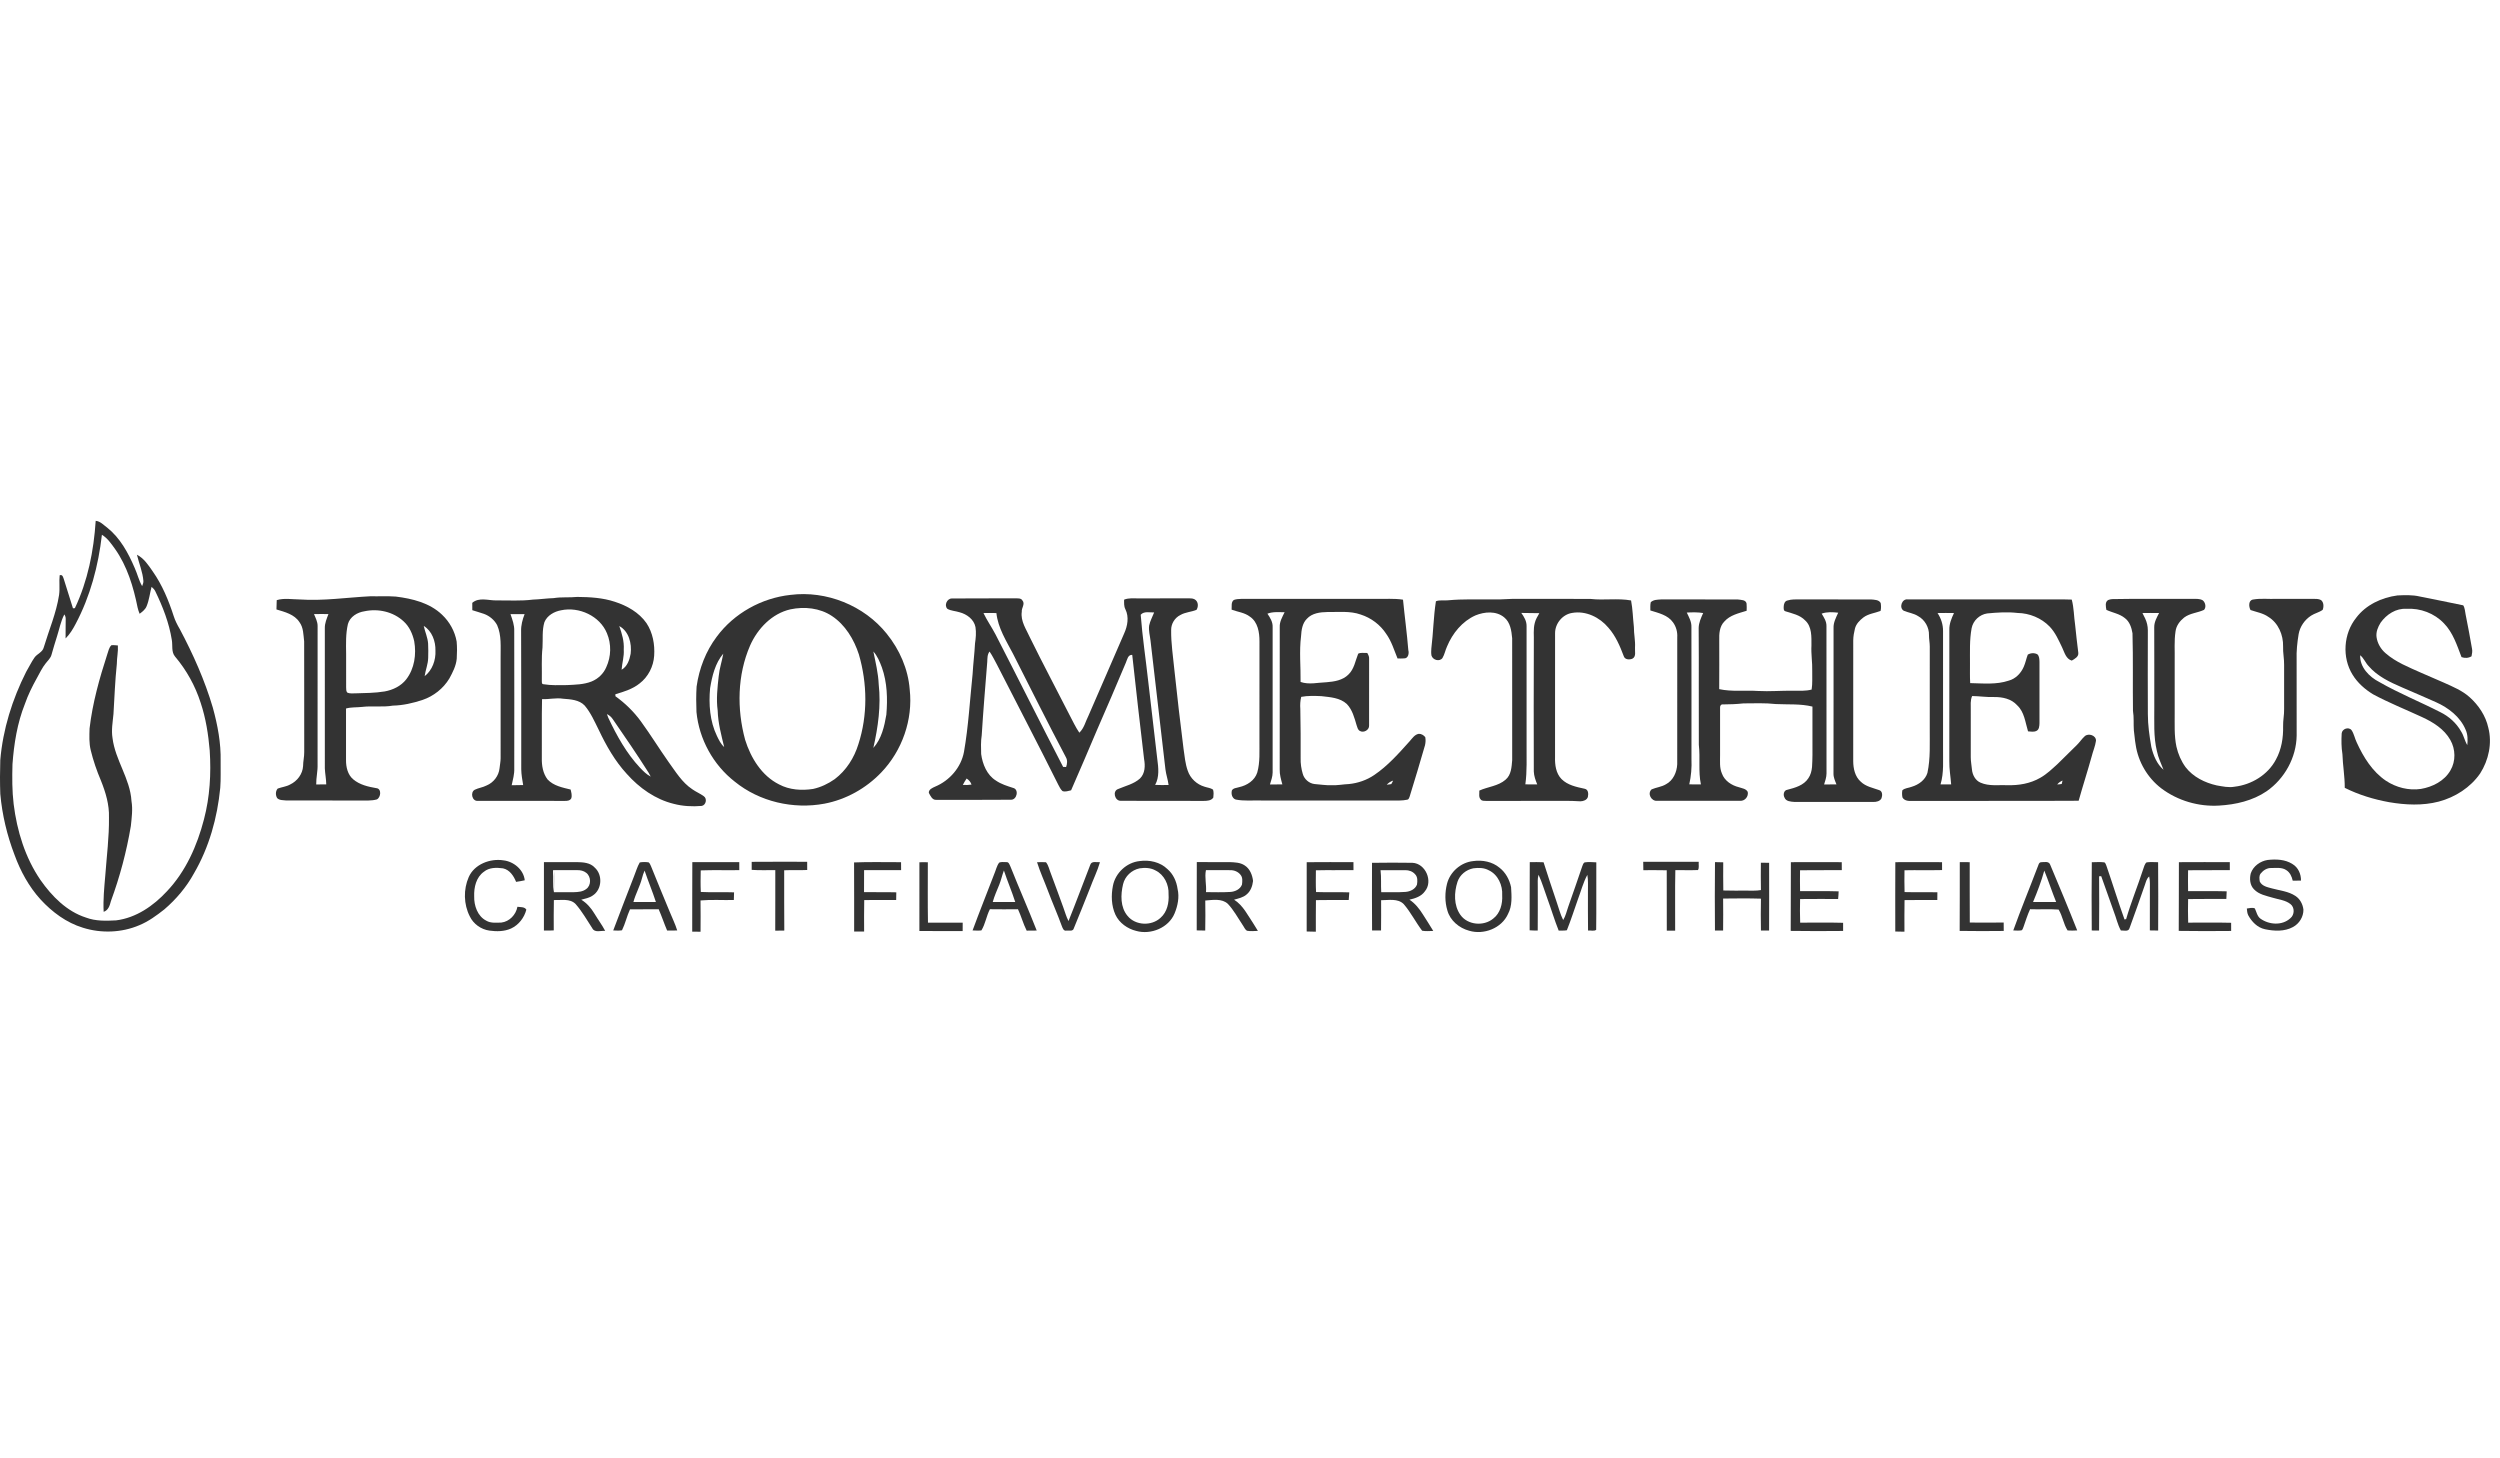 <?xml version="1.0" encoding="UTF-8"?> <svg xmlns="http://www.w3.org/2000/svg" width="240" height="140" viewBox="0 0 240 140" fill="none"> <path d="M9.187 50C9.637 50.04 9.951 50.41 10.298 50.66C11.535 51.645 12.311 53.08 12.925 54.511C13.188 55.088 13.326 55.719 13.646 56.269C13.7 56.109 13.778 55.949 13.766 55.775C13.699 54.904 13.346 54.094 13.145 53.253C13.819 53.597 14.244 54.25 14.661 54.854C15.576 56.155 16.187 57.64 16.675 59.146C16.816 59.587 17.028 60 17.263 60.399C18.541 62.809 19.663 65.316 20.433 67.938C20.892 69.608 21.22 71.334 21.181 73.073C21.169 73.925 21.211 74.779 21.145 75.63C20.866 78.496 20.078 81.341 18.622 83.84C17.901 85.159 16.916 86.325 15.776 87.301C15.03 87.891 14.251 88.459 13.367 88.824C11.67 89.547 9.718 89.614 7.963 89.063C6.376 88.58 5.006 87.558 3.894 86.35C2.774 85.117 1.964 83.63 1.397 82.072C0.678 80.196 0.207 78.224 0.029 76.223C-0.011 75.139 -0.008 74.055 0.027 72.971C0.274 70.019 1.177 67.143 2.508 64.503C2.781 64.052 3.001 63.568 3.305 63.135C3.559 62.763 4.085 62.622 4.2 62.152C4.701 60.478 5.405 58.854 5.671 57.116C5.76 56.489 5.659 55.853 5.728 55.225C6.017 55.125 6.06 55.423 6.135 55.623C6.432 56.543 6.705 57.472 7.003 58.392C7.05 58.391 7.141 58.39 7.186 58.389C8.429 55.772 9 52.877 9.187 50ZM9.783 51.338C9.447 54.309 8.663 57.259 7.254 59.908C6.993 60.405 6.7 60.892 6.296 61.288C6.281 60.663 6.317 60.038 6.307 59.413C6.309 59.258 6.264 59.114 6.175 58.984C5.829 59.65 5.696 60.397 5.468 61.106C5.281 61.682 5.115 62.264 4.947 62.846C4.867 63.174 4.605 63.402 4.405 63.657C4.042 64.104 3.803 64.63 3.523 65.128C3.089 65.911 2.689 66.716 2.396 67.564C1.657 69.41 1.342 71.392 1.198 73.364C1.162 74.643 1.159 75.924 1.311 77.195C1.63 79.771 2.415 82.338 3.894 84.492C4.987 86.046 6.407 87.497 8.259 88.089C9.181 88.439 10.183 88.407 11.151 88.355C13.068 88.115 14.73 86.96 16.017 85.572C17.832 83.661 18.931 81.177 19.583 78.65C20.148 76.504 20.276 74.266 20.133 72.057C20.002 70.505 19.759 68.953 19.265 67.472C18.746 65.848 17.904 64.325 16.801 63.025C16.431 62.578 16.589 61.965 16.495 61.438C16.236 59.801 15.627 58.244 14.907 56.76C14.827 56.589 14.691 56.458 14.55 56.337C14.386 56.951 14.322 57.595 14.078 58.188C13.954 58.509 13.67 58.722 13.404 58.923C13.325 58.73 13.256 58.533 13.211 58.329C12.812 56.347 12.215 54.349 11.031 52.682C10.674 52.187 10.315 51.66 9.783 51.338Z" fill="#333333"></path> <path d="M75.886 57.11C79.33 56.672 82.955 58.127 85.127 60.838C86.356 62.358 87.182 64.231 87.332 66.189C87.657 69.08 86.607 72.068 84.596 74.161C83.141 75.681 81.216 76.76 79.144 77.153C76.152 77.711 72.912 76.966 70.537 75.038C68.471 73.431 67.112 70.955 66.861 68.352C66.828 67.54 66.823 66.727 66.873 65.916C67.113 64.194 67.758 62.516 68.807 61.123C70.469 58.876 73.113 57.409 75.886 57.11ZM75.883 58.496C74.102 58.902 72.733 60.339 72.011 61.967C70.778 64.806 70.729 68.063 71.534 71.024C72.076 72.757 73.12 74.471 74.794 75.305C75.788 75.835 76.961 75.909 78.058 75.738C78.804 75.575 79.509 75.238 80.131 74.799C81.234 73.967 82.006 72.751 82.407 71.438C83.308 68.661 83.266 65.614 82.452 62.823C81.983 61.38 81.144 59.981 79.857 59.131C78.698 58.362 77.222 58.214 75.883 58.496ZM83.843 62.542C84.055 63.586 84.312 64.628 84.356 65.697C84.585 67.743 84.295 69.804 83.841 71.799C84.629 70.93 84.9 69.729 85.09 68.604C85.218 67.085 85.174 65.517 84.659 64.066C84.456 63.527 84.231 62.978 83.843 62.542ZM68.171 66.061C68.028 67.609 68.142 69.233 68.826 70.652C69.011 71.033 69.198 71.428 69.521 71.715C69.244 70.564 68.931 69.411 68.898 68.219C68.746 67.118 68.875 66.008 68.996 64.912C69.066 64.176 69.309 63.474 69.435 62.749C68.655 63.67 68.364 64.896 68.171 66.061Z" fill="#333333"></path> <path d="M226.195 59.305C227.126 58.064 228.637 57.365 230.149 57.162C230.861 57.13 231.589 57.099 232.29 57.263C233.682 57.55 235.081 57.811 236.469 58.112C236.637 58.369 236.635 58.695 236.699 58.988C236.914 60.077 237.126 61.167 237.311 62.262C237.37 62.51 237.312 62.761 237.267 63.004C236.966 63.184 236.631 63.2 236.305 63.082C235.871 61.948 235.489 60.737 234.623 59.846C233.706 58.876 232.352 58.363 231.023 58.448C230.024 58.378 229.098 58.985 228.54 59.776C228.282 60.187 228.081 60.669 228.148 61.164C228.233 61.761 228.555 62.313 229.012 62.705C230.003 63.575 231.249 64.053 232.435 64.589C233.167 64.904 233.901 65.216 234.63 65.542C235.482 65.927 236.369 66.292 237.077 66.924C237.944 67.699 238.63 68.717 238.878 69.865C239.262 71.35 238.913 72.972 238.094 74.251C237.163 75.6 235.7 76.532 234.128 76.952C232.566 77.36 230.924 77.278 229.347 77.008C227.878 76.741 226.434 76.301 225.096 75.632C225.104 74.549 224.907 73.479 224.873 72.397C224.767 71.743 224.766 71.078 224.8 70.419C224.828 69.969 225.472 69.735 225.753 70.102C225.993 70.457 226.058 70.897 226.248 71.28C226.889 72.685 227.745 74.069 229.046 74.95C230.024 75.599 231.241 75.912 232.408 75.737C233.529 75.545 234.661 74.976 235.242 73.957C235.767 73.07 235.738 71.919 235.23 71.032C234.64 69.984 233.572 69.324 232.507 68.835C230.943 68.109 229.334 67.47 227.813 66.652C227.037 66.18 226.329 65.558 225.85 64.777C224.817 63.119 224.973 60.824 226.195 59.305ZM226.577 62.902C226.532 64.048 227.448 64.981 228.406 65.47C230.297 66.557 232.325 67.371 234.265 68.364C235.091 68.769 235.807 69.406 236.262 70.212C236.527 70.622 236.607 71.117 236.861 71.533C236.908 71.036 236.913 70.513 236.699 70.049C236.177 68.808 235.046 67.94 233.844 67.406C232.776 66.929 231.702 66.469 230.628 66.004C229.45 65.494 228.233 64.935 227.381 63.938C227.077 63.619 226.925 63.18 226.577 62.902Z" fill="#333333"></path> <path d="M28.768 57.548C31.035 57.702 33.29 57.358 35.55 57.242C36.364 57.261 37.183 57.211 37.997 57.271C39.579 57.466 41.252 57.875 42.436 59.012C43.161 59.695 43.67 60.609 43.839 61.593C43.889 62.141 43.88 62.693 43.846 63.242C43.782 63.924 43.46 64.544 43.137 65.137C42.558 66.097 41.627 66.833 40.565 67.193C39.644 67.499 38.685 67.718 37.711 67.74C36.733 67.908 35.737 67.746 34.756 67.864C34.244 67.923 33.719 67.875 33.218 68.017C33.221 69.671 33.221 71.325 33.218 72.979C33.215 73.64 33.377 74.37 33.907 74.814C34.525 75.341 35.346 75.529 36.127 75.662C36.656 75.705 36.567 76.552 36.179 76.744C35.654 76.892 35.103 76.841 34.566 76.849C32.207 76.846 29.848 76.853 27.489 76.846C27.194 76.808 26.832 76.847 26.607 76.615C26.441 76.343 26.439 75.946 26.66 75.703C27.052 75.556 27.483 75.519 27.853 75.312C28.535 74.987 29.049 74.312 29.096 73.548C29.098 73.092 29.213 72.645 29.206 72.189C29.197 68.651 29.212 65.112 29.199 61.574C29.118 60.946 29.145 60.258 28.747 59.726C28.263 58.973 27.342 58.75 26.54 58.507C26.544 58.209 26.549 57.911 26.566 57.613C27.286 57.396 28.034 57.542 28.768 57.548ZM34.995 58.681C34.306 58.78 33.592 59.205 33.399 59.913C33.184 60.842 33.215 61.804 33.228 62.753C33.233 63.836 33.227 64.919 33.229 66.002C33.241 66.174 33.213 66.379 33.364 66.502C33.588 66.593 33.838 66.561 34.074 66.562C35.028 66.533 35.987 66.534 36.931 66.378C37.722 66.234 38.498 65.862 38.998 65.217C39.791 64.192 39.985 62.812 39.765 61.559C39.606 60.85 39.297 60.148 38.75 59.653C37.76 58.728 36.307 58.4 34.995 58.681ZM30.144 58.954C30.296 59.321 30.492 59.687 30.49 60.093C30.48 64.518 30.485 68.942 30.487 73.367C30.513 74.019 30.346 74.655 30.356 75.307C30.677 75.305 30.998 75.305 31.32 75.303C31.314 74.787 31.207 74.281 31.184 73.767C31.183 69.276 31.186 64.784 31.183 60.293C31.173 59.822 31.369 59.384 31.53 58.951C31.068 58.944 30.606 58.941 30.144 58.954ZM40.679 60.087C40.8 60.657 41.058 61.196 41.098 61.784C41.123 62.238 41.118 62.695 41.106 63.15C41.096 63.754 40.848 64.319 40.766 64.913C41.505 64.34 41.846 63.373 41.803 62.458C41.825 61.561 41.472 60.576 40.679 60.087Z" fill="#333333"></path> <path d="M53.149 57.42C53.901 57.296 54.664 57.382 55.42 57.304C56.63 57.317 57.858 57.383 59.017 57.768C60.193 58.147 61.34 58.787 62.061 59.819C62.669 60.734 62.873 61.87 62.8 62.953C62.734 63.984 62.225 64.981 61.402 65.611C60.73 66.153 59.889 66.403 59.076 66.648C59.077 66.696 59.08 66.792 59.081 66.84C60.008 67.502 60.831 68.308 61.507 69.227C62.437 70.503 63.266 71.85 64.176 73.141C64.86 74.079 65.473 75.118 66.464 75.771C66.813 76.022 67.219 76.182 67.564 76.437C67.91 76.672 67.777 77.29 67.366 77.369C66.466 77.444 65.551 77.4 64.676 77.168C62.91 76.738 61.37 75.64 60.174 74.296C59.04 73.066 58.207 71.598 57.492 70.095C57.084 69.281 56.719 68.428 56.125 67.729C55.592 67.172 54.772 67.135 54.053 67.077C53.38 66.969 52.71 67.147 52.036 67.118C51.993 69.004 52.033 70.891 52.015 72.778C51.998 73.49 52.123 74.254 52.569 74.829C53.139 75.442 54.002 75.604 54.78 75.796C54.845 76.069 54.934 76.365 54.841 76.642C54.724 76.865 54.453 76.893 54.228 76.887C51.442 76.88 48.655 76.891 45.87 76.882C45.319 76.938 45.117 76.059 45.578 75.815C45.941 75.638 46.353 75.592 46.714 75.404C47.384 75.128 47.883 74.478 47.956 73.755C47.988 73.431 48.059 73.109 48.06 72.783C48.058 69.572 48.06 66.359 48.059 63.147C48.049 62.095 48.16 60.995 47.723 60.007C47.456 59.511 46.991 59.124 46.462 58.932C46.095 58.797 45.713 58.706 45.342 58.579C45.344 58.344 45.344 58.109 45.338 57.873C45.979 57.312 46.872 57.646 47.632 57.64C48.809 57.626 49.994 57.712 51.165 57.561C51.828 57.54 52.485 57.438 53.149 57.42ZM53.865 58.587C53.203 58.706 52.526 59.084 52.263 59.73C52.024 60.519 52.129 61.355 52.08 62.166C51.965 63.211 52.038 64.263 52.015 65.312C52.027 65.446 51.974 65.686 52.181 65.686C52.921 65.809 53.676 65.777 54.423 65.769C55.218 65.728 56.041 65.722 56.792 65.423C57.414 65.169 57.94 64.675 58.201 64.052C58.674 63.033 58.706 61.828 58.266 60.792C57.584 59.128 55.589 58.219 53.865 58.587ZM49.008 58.959C49.188 59.486 49.394 60.02 49.366 60.588C49.377 64.979 49.373 69.371 49.369 73.763C49.392 74.315 49.236 74.848 49.122 75.383C49.489 75.376 49.856 75.367 50.223 75.364C50.138 74.867 50.05 74.365 50.04 73.859C50.031 69.437 50.051 65.014 50.027 60.592C50.011 60.029 50.158 59.478 50.362 58.957C49.911 58.955 49.459 58.952 49.008 58.959ZM59.45 60.1C59.708 60.827 59.931 61.58 59.88 62.361C59.929 63.017 59.719 63.647 59.673 64.296C60.22 63.987 60.44 63.342 60.543 62.758C60.665 61.778 60.376 60.605 59.45 60.1ZM58.263 68.553C58.303 68.673 58.346 68.792 58.397 68.908C59.207 70.627 60.141 72.317 61.45 73.711C61.757 74.029 62.069 74.355 62.469 74.555C62.403 74.424 62.336 74.295 62.261 74.17C61.159 72.435 60.001 70.739 58.833 69.049C58.692 68.833 58.496 68.661 58.263 68.553Z" fill="#333333"></path> <path d="M90.958 58.454C90.61 58.137 90.903 57.456 91.374 57.454C93.404 57.429 95.437 57.456 97.469 57.441C97.708 57.451 98.021 57.401 98.158 57.653C98.435 57.982 98.055 58.36 98.091 58.725C97.958 59.647 98.532 60.425 98.886 61.224C100.112 63.72 101.423 66.172 102.682 68.653C102.982 69.221 103.252 69.807 103.616 70.339C104.079 69.904 104.211 69.256 104.492 68.709C105.62 66.069 106.796 63.45 107.92 60.809C108.247 60.09 108.401 59.225 108.038 58.49C107.889 58.204 107.915 57.879 107.914 57.568C108.34 57.388 108.808 57.451 109.259 57.444C110.899 57.445 112.538 57.446 114.179 57.442C114.392 57.442 114.627 57.456 114.791 57.612C115.048 57.849 115.044 58.261 114.865 58.544C114.363 58.755 113.791 58.762 113.314 59.042C112.776 59.304 112.419 59.891 112.431 60.489C112.413 61.774 112.621 63.049 112.742 64.326C113.011 66.854 113.302 69.379 113.622 71.901C113.724 72.6 113.783 73.316 114.022 73.986C114.266 74.722 114.897 75.313 115.642 75.525C115.91 75.618 116.213 75.636 116.453 75.803C116.527 76.049 116.507 76.315 116.478 76.567C116.279 76.869 115.878 76.886 115.553 76.887C112.9 76.876 110.245 76.897 107.59 76.877C107.022 76.896 106.771 75.953 107.327 75.751C108.044 75.443 108.851 75.271 109.443 74.731C109.931 74.249 109.95 73.512 109.833 72.879C109.43 69.544 109.063 66.205 108.694 62.868C108.274 62.839 108.213 63.327 108.081 63.622C107.181 65.788 106.24 67.938 105.307 70.09C104.49 72.022 103.665 73.949 102.825 75.87C102.557 75.929 102.269 76.044 101.998 75.943C101.814 75.776 101.706 75.549 101.595 75.334C99.673 71.474 97.669 67.658 95.715 63.816C95.486 63.387 95.271 62.951 94.998 62.549C94.776 62.828 94.793 63.195 94.777 63.53C94.588 65.882 94.392 68.232 94.245 70.585C94.151 71.18 94.175 71.787 94.191 72.387C94.324 73.363 94.738 74.393 95.607 74.934C96.107 75.281 96.691 75.456 97.263 75.641C97.844 75.778 97.628 76.789 97.058 76.774C94.671 76.801 92.281 76.778 89.894 76.785C89.505 76.827 89.32 76.399 89.168 76.115C89.143 75.78 89.525 75.632 89.776 75.515C91.166 74.934 92.266 73.672 92.543 72.177C92.975 69.706 93.109 67.197 93.37 64.707C93.424 63.726 93.552 62.752 93.602 61.771C93.679 61.252 93.728 60.718 93.645 60.197C93.5 59.456 92.813 58.958 92.118 58.777C91.736 58.653 91.314 58.649 90.958 58.454ZM109.507 59.015C109.669 61.147 109.994 63.265 110.227 65.39C110.524 67.882 110.803 70.375 111.099 72.867C111.21 73.695 111.314 74.588 110.895 75.351C111.323 75.371 111.753 75.369 112.183 75.358C112.123 74.847 111.941 74.361 111.881 73.85C111.414 69.731 110.915 65.615 110.449 61.496C110.397 61.015 110.249 60.536 110.319 60.05C110.408 59.608 110.637 59.213 110.798 58.795C110.372 58.808 109.83 58.651 109.507 59.015ZM94.412 58.853C94.754 59.566 95.209 60.215 95.575 60.915C97.75 65.144 99.871 69.4 102.06 73.624C102.153 73.626 102.249 73.628 102.347 73.631C102.454 73.332 102.493 72.99 102.33 72.703C100.591 69.415 98.934 66.082 97.251 62.765C96.598 61.517 95.808 60.286 95.654 58.854C95.24 58.843 94.825 58.841 94.412 58.853ZM92.797 74.738C92.662 74.934 92.538 75.138 92.433 75.351C92.71 75.368 92.99 75.364 93.266 75.322C93.188 75.071 93.012 74.879 92.797 74.738Z" fill="#333333"></path> <path d="M118.451 57.594C118.683 57.509 118.935 57.501 119.181 57.492C123.473 57.493 127.767 57.492 132.059 57.492C132.935 57.514 133.818 57.432 134.689 57.569C134.846 59.184 135.07 60.793 135.198 62.41C135.288 62.711 135.194 63.212 134.804 63.206C134.59 63.225 134.376 63.216 134.163 63.211C133.836 62.41 133.586 61.563 133.076 60.851C132.506 59.975 131.625 59.314 130.63 58.996C129.603 58.631 128.502 58.773 127.435 58.754C126.74 58.764 125.958 58.859 125.462 59.401C125.019 59.84 124.936 60.49 124.901 61.083C124.717 62.539 124.878 64.007 124.856 65.468C125.667 65.75 126.521 65.522 127.35 65.495C128.093 65.436 128.897 65.311 129.447 64.757C130.006 64.227 130.112 63.435 130.387 62.753C130.65 62.62 130.969 62.703 131.257 62.685C131.353 62.855 131.453 63.035 131.434 63.239C131.43 65.373 131.434 67.507 131.432 69.64C131.47 70.076 130.905 70.392 130.543 70.168C130.34 70.059 130.302 69.811 130.232 69.616C130.021 68.903 129.826 68.135 129.295 67.585C128.635 66.973 127.693 66.931 126.848 66.83C126.204 66.804 125.552 66.777 124.916 66.899C124.824 67.279 124.8 67.672 124.831 68.062C124.858 69.634 124.874 71.207 124.862 72.779C124.845 73.292 124.922 73.807 125.068 74.3C125.211 74.799 125.661 75.197 126.178 75.266C126.73 75.304 127.277 75.403 127.834 75.38C128.393 75.409 128.943 75.289 129.501 75.268C130.361 75.182 131.203 74.892 131.92 74.405C133.234 73.519 134.286 72.318 135.338 71.148C135.584 70.874 135.811 70.508 136.208 70.447C136.446 70.438 136.677 70.581 136.824 70.763C136.877 71.018 136.859 71.286 136.801 71.541C136.326 73.204 135.822 74.859 135.314 76.511C135.267 76.614 135.225 76.767 135.087 76.772C134.608 76.879 134.116 76.845 133.632 76.849C129.438 76.848 125.245 76.849 121.052 76.848C120.245 76.825 119.428 76.915 118.631 76.757C118.272 76.639 118.176 76.212 118.261 75.881C118.403 75.637 118.721 75.649 118.96 75.566C119.708 75.402 120.453 74.929 120.695 74.167C120.978 73.173 120.895 72.129 120.906 71.108C120.908 67.929 120.902 64.751 120.909 61.572C120.913 60.719 120.757 59.715 119.995 59.201C119.482 58.805 118.821 58.748 118.234 58.525C118.269 58.214 118.157 57.808 118.451 57.594ZM121.672 58.914C121.932 59.293 122.194 59.713 122.173 60.193C122.172 64.849 122.172 69.505 122.173 74.162C122.172 74.559 122.025 74.934 121.916 75.309C122.313 75.307 122.71 75.305 123.107 75.303C122.979 74.831 122.835 74.355 122.852 73.86C122.855 69.307 122.85 64.753 122.855 60.2C122.829 59.679 123.108 59.225 123.322 58.773C122.77 58.777 122.198 58.704 121.672 58.914ZM133.127 75.331C133.271 75.315 133.419 75.306 133.564 75.272C133.634 75.166 133.684 75.049 133.74 74.936C133.503 75.012 133.296 75.152 133.127 75.331Z" fill="#333333"></path> <path d="M143.263 57.545C144.148 57.577 145.03 57.457 145.916 57.492C148.175 57.496 150.435 57.483 152.694 57.498C153.986 57.645 155.301 57.409 156.583 57.643C156.744 58.486 156.757 59.342 156.853 60.192C156.845 60.853 157.004 61.501 156.961 62.163C156.93 62.523 157.104 63.032 156.703 63.238C156.427 63.349 155.992 63.337 155.883 62.999C155.518 62.028 155.104 61.048 154.409 60.262C153.577 59.265 152.248 58.608 150.936 58.839C150.007 58.975 149.283 59.855 149.287 60.787C149.284 64.752 149.291 68.715 149.284 72.68C149.262 73.417 149.365 74.234 149.902 74.787C150.491 75.381 151.345 75.552 152.131 75.722C152.494 75.795 152.498 76.218 152.436 76.507C152.343 76.807 152.004 76.918 151.722 76.926C150.64 76.848 149.555 76.9 148.472 76.885C146.537 76.886 144.602 76.882 142.667 76.888C142.485 76.875 142.256 76.911 142.14 76.739C141.929 76.514 142.035 76.174 142.014 75.897C142.843 75.52 143.837 75.468 144.542 74.844C145.081 74.387 145.115 73.63 145.17 72.978C145.17 69.078 145.172 65.176 145.168 61.275C145.103 60.559 144.995 59.744 144.396 59.262C143.63 58.628 142.517 58.722 141.649 59.076C140.378 59.641 139.443 60.791 138.918 62.057C138.748 62.419 138.682 62.826 138.475 63.172C138.189 63.553 137.557 63.363 137.424 62.942C137.382 62.716 137.392 62.485 137.408 62.258C137.596 60.751 137.611 59.223 137.848 57.722C138.218 57.573 138.633 57.676 139.022 57.628C140.433 57.495 141.849 57.553 143.263 57.545ZM146.044 58.842C146.313 59.209 146.559 59.629 146.551 60.1C146.553 63.9 146.551 67.7 146.552 71.5C146.54 72.767 146.608 74.039 146.433 75.298C146.813 75.306 147.192 75.306 147.574 75.304C147.412 74.905 147.26 74.493 147.245 74.058C147.241 69.93 147.223 65.801 147.248 61.672C147.272 61.047 147.176 60.41 147.34 59.797C147.419 59.459 147.609 59.163 147.778 58.865C147.2 58.851 146.623 58.856 146.044 58.842Z" fill="#333333"></path> <path d="M202.765 57.514C205.337 57.461 207.914 57.511 210.488 57.489C210.815 57.498 211.177 57.456 211.47 57.636C211.722 57.846 211.815 58.293 211.588 58.547C210.967 58.837 210.231 58.861 209.673 59.288C209.264 59.616 208.918 60.071 208.853 60.602C208.706 61.542 208.793 62.495 208.77 63.442C208.77 65.112 208.77 66.783 208.77 68.454C208.778 69.532 208.712 70.623 208.939 71.685C209.099 72.387 209.389 73.063 209.815 73.647C210.541 74.588 211.661 75.142 212.803 75.399C213.367 75.495 213.947 75.631 214.521 75.523C216.148 75.334 217.719 74.383 218.491 72.913C219.022 71.946 219.202 70.822 219.178 69.73C219.162 69.17 219.291 68.62 219.275 68.061C219.27 66.653 219.269 65.243 219.275 63.835C219.287 63.242 219.153 62.658 219.177 62.065C219.206 60.965 218.722 59.803 217.758 59.217C217.249 58.856 216.625 58.763 216.05 58.563C215.877 58.252 215.83 57.627 216.293 57.555C217.035 57.424 217.794 57.521 218.545 57.492C219.725 57.491 220.906 57.496 222.088 57.489C222.329 57.493 222.59 57.481 222.811 57.604C223.093 57.813 223.092 58.25 222.978 58.544C222.642 58.794 222.214 58.872 221.867 59.101C221.25 59.499 220.8 60.144 220.67 60.871C220.534 61.687 220.447 62.515 220.476 63.343C220.478 65.769 220.474 68.195 220.479 70.62C220.448 72.727 219.32 74.76 217.597 75.958C216.262 76.868 214.629 77.244 213.036 77.335C211.068 77.455 209.061 76.869 207.484 75.681C206.164 74.672 205.263 73.138 205.024 71.495C204.938 71.04 204.919 70.577 204.851 70.121C204.804 69.498 204.872 68.87 204.766 68.25C204.732 65.765 204.788 63.276 204.719 60.792C204.63 60.252 204.443 59.678 203.987 59.337C203.475 58.914 202.798 58.822 202.214 58.548C202.159 58.244 202.055 57.784 202.388 57.601C202.504 57.547 202.634 57.531 202.765 57.514ZM205.674 58.852C205.851 59.194 206.041 59.537 206.124 59.916C206.221 60.298 206.186 60.694 206.192 61.083C206.193 63.572 206.174 66.062 206.194 68.551C206.195 69.611 206.346 70.663 206.527 71.705C206.717 72.512 207.054 73.344 207.697 73.897C207.468 73.305 207.185 72.73 207.062 72.104C206.724 70.714 206.825 69.279 206.812 67.864C206.81 65.31 206.818 62.755 206.806 60.2C206.803 59.709 207.054 59.275 207.272 58.851C206.739 58.843 206.206 58.842 205.674 58.852Z" fill="#333333"></path> <path d="M158.473 57.814C158.734 57.56 159.133 57.569 159.474 57.545C161.932 57.552 164.389 57.535 166.847 57.552C167.139 57.596 167.602 57.568 167.671 57.943C167.695 58.172 167.68 58.403 167.677 58.634C166.921 58.872 166.081 59.044 165.534 59.67C165.068 60.142 165.029 60.85 165.048 61.475C165.049 63.036 165.056 64.596 165.044 66.157C166.267 66.424 167.523 66.249 168.763 66.333C169.893 66.396 171.025 66.293 172.157 66.309C172.744 66.305 173.342 66.355 173.917 66.198C174.011 65.611 173.963 65.016 173.974 64.424C173.998 63.604 173.853 62.789 173.899 61.967C173.898 61.146 173.958 60.161 173.292 59.557C172.795 59.036 172.067 58.896 171.411 58.687C171.202 58.638 171.234 58.391 171.236 58.23C171.241 58 171.33 57.703 171.588 57.649C171.993 57.516 172.424 57.545 172.846 57.543C175.108 57.55 177.371 57.541 179.633 57.548C179.95 57.579 180.37 57.567 180.547 57.89C180.586 58.138 180.597 58.402 180.534 58.648C179.988 58.859 179.372 58.914 178.89 59.273C178.533 59.548 178.189 59.892 178.075 60.343C177.983 60.712 177.916 61.091 177.911 61.472C177.911 65.339 177.915 69.206 177.909 73.073C177.914 73.782 178.078 74.559 178.637 75.046C179.116 75.509 179.791 75.633 180.397 75.85C180.732 75.951 180.722 76.365 180.624 76.633C180.482 76.925 180.122 76.995 179.828 76.987C177.302 76.981 174.776 76.99 172.249 76.984C171.913 76.957 171.451 76.939 171.314 76.569C171.16 76.305 171.239 75.863 171.586 75.817C172.329 75.625 173.16 75.398 173.602 74.712C174.052 74.059 173.962 73.233 173.996 72.483C173.995 70.932 174 69.382 173.995 67.832C172.847 67.547 171.656 67.649 170.484 67.589C169.449 67.476 168.405 67.518 167.368 67.526C166.712 67.599 166.055 67.62 165.397 67.625C165.197 67.596 165.104 67.799 165.127 67.967C165.125 69.473 165.128 70.978 165.127 72.483C165.132 73.076 165.06 73.694 165.303 74.254C165.552 74.955 166.232 75.397 166.928 75.571C167.224 75.678 167.623 75.708 167.783 76.022C167.874 76.472 167.502 76.913 167.043 76.88C164.392 76.887 161.74 76.889 159.09 76.879C158.523 76.933 158.119 76.182 158.551 75.781C158.998 75.587 159.506 75.547 159.932 75.289C160.627 74.927 160.978 74.126 161.013 73.373C161.015 69.309 161.008 65.245 161.016 61.182C161.049 60.675 160.911 60.163 160.612 59.751C160.111 59.038 159.212 58.85 158.433 58.603C158.434 58.34 158.413 58.072 158.473 57.814ZM161.931 58.806C162.139 59.245 162.396 59.69 162.376 60.194C162.389 64.422 162.378 68.649 162.381 72.876C162.417 73.689 162.348 74.5 162.171 75.295C162.542 75.307 162.914 75.308 163.286 75.3C163.024 74.048 163.234 72.763 163.088 71.501C163.066 67.765 163.102 64.027 163.072 60.292C163.08 59.78 163.3 59.31 163.504 58.851C162.983 58.764 162.453 58.778 161.931 58.806ZM174.878 58.909C175.1 59.271 175.35 59.652 175.34 60.095C175.344 64.816 175.335 69.536 175.345 74.256C175.34 74.619 175.222 74.966 175.114 75.309C175.509 75.307 175.903 75.306 176.301 75.302C176.168 74.965 176.004 74.626 176.015 74.254C176.028 69.601 176.017 64.947 176.021 60.293C175.996 59.762 176.258 59.287 176.468 58.819C175.936 58.761 175.389 58.724 174.878 58.909Z" fill="#333333"></path> <path d="M182.768 58.635C182.271 58.357 182.582 57.445 183.158 57.544C188.14 57.54 193.122 57.545 198.103 57.542C198.364 57.542 198.624 57.549 198.888 57.561C199.103 58.356 199.091 59.191 199.214 60.004C199.313 60.89 199.396 61.777 199.516 62.66C199.571 63.049 199.169 63.255 198.888 63.418C198.328 63.247 198.197 62.645 197.975 62.179C197.634 61.471 197.319 60.729 196.768 60.154C195.969 59.327 194.828 58.862 193.681 58.844C192.713 58.73 191.736 58.798 190.77 58.89C190.037 58.997 189.417 59.578 189.276 60.308C189.065 61.436 189.125 62.594 189.118 63.737C189.122 64.351 189.1 64.965 189.138 65.579C190.37 65.604 191.641 65.742 192.832 65.343C193.494 65.168 194.01 64.634 194.277 64.018C194.447 63.641 194.519 63.23 194.667 62.845C194.935 62.679 195.306 62.657 195.585 62.812C195.782 62.993 195.779 63.288 195.79 63.535C195.786 65.502 195.786 67.468 195.79 69.435C195.779 69.695 195.767 70.043 195.494 70.168C195.243 70.292 194.955 70.228 194.691 70.21C194.426 69.349 194.346 68.352 193.644 67.705C193.091 67.081 192.222 66.903 191.424 66.915C190.721 66.942 190.025 66.827 189.325 66.819C189.135 67.241 189.201 67.71 189.194 68.159C189.193 69.668 189.194 71.175 189.193 72.684C189.19 73.08 189.272 73.468 189.306 73.862C189.352 74.384 189.632 74.927 190.137 75.138C190.946 75.49 191.842 75.346 192.697 75.376C193.787 75.412 194.912 75.223 195.866 74.669C196.499 74.313 197.024 73.8 197.558 73.313C198.17 72.714 198.785 72.117 199.389 71.509C199.654 71.249 199.854 70.931 200.13 70.682C200.481 70.352 201.236 70.589 201.215 71.114C201.142 71.636 200.921 72.127 200.795 72.638C200.402 74.056 199.947 75.456 199.551 76.872C194.219 76.905 188.887 76.872 183.554 76.888C183.221 76.909 182.824 76.881 182.638 76.558C182.589 76.332 182.584 76.097 182.625 75.87C182.87 75.643 183.235 75.65 183.533 75.528C184.189 75.331 184.827 74.879 185.033 74.198C185.336 72.795 185.244 71.353 185.256 69.928C185.257 67.306 185.253 64.684 185.258 62.061C185.258 61.7 185.179 61.345 185.183 60.984C185.208 60.238 184.786 59.494 184.127 59.141C183.712 58.877 183.214 58.821 182.768 58.635ZM186.002 58.853C186.348 59.367 186.54 59.968 186.532 60.59C186.535 64.325 186.532 68.06 186.533 71.796C186.514 72.968 186.636 74.164 186.29 75.304C186.629 75.305 186.97 75.305 187.312 75.304C187.256 74.56 187.122 73.821 187.135 73.073C187.138 68.879 187.133 64.683 187.137 60.488C187.115 59.909 187.338 59.364 187.584 58.852C187.056 58.842 186.529 58.842 186.002 58.853ZM197.491 75.308C197.632 75.297 197.781 75.294 197.924 75.261C197.951 75.152 197.978 75.042 198.003 74.931C197.806 75.02 197.625 75.139 197.491 75.308Z" fill="#333333"></path> <path d="M10.302 62.8C10.407 62.507 10.457 62.168 10.692 61.943C10.9 61.917 11.109 61.95 11.316 61.964C11.356 62.559 11.217 63.145 11.216 63.739C11.047 65.338 10.99 66.943 10.893 68.546C10.823 69.312 10.675 70.085 10.802 70.854C11.06 72.97 12.496 74.756 12.622 76.901C12.757 77.7 12.644 78.505 12.561 79.302C12.151 81.753 11.507 84.166 10.651 86.498C10.542 86.912 10.408 87.388 9.951 87.535C9.89 86.374 10.006 85.219 10.106 84.065C10.242 82.204 10.485 80.349 10.461 78.479C10.501 77.254 10.141 76.062 9.69 74.938C9.289 73.993 8.952 73.02 8.711 72.024C8.541 71.338 8.578 70.625 8.599 69.926C8.882 67.493 9.546 65.124 10.302 62.8Z" fill="#333333"></path> <path d="M217.696 82.556C218.5 82.469 219.371 82.495 220.074 82.947C220.624 83.265 220.911 83.916 220.895 84.538C220.628 84.542 220.364 84.545 220.101 84.544C220.014 84.152 219.837 83.754 219.486 83.533C219.063 83.245 218.526 83.332 218.047 83.329C217.646 83.312 217.277 83.542 217.036 83.846C216.851 84.058 216.904 84.364 216.935 84.62C217.145 85.072 217.681 85.171 218.117 85.29C218.869 85.496 219.689 85.565 220.356 86.007C220.803 86.296 221.069 86.804 221.129 87.326C221.139 88.015 220.728 88.673 220.123 88.997C219.308 89.442 218.319 89.391 217.438 89.206C216.714 89.054 216.168 88.488 215.828 87.861C215.728 87.661 215.72 87.435 215.696 87.218C215.945 87.193 216.225 87.094 216.466 87.21C216.626 87.54 216.684 87.95 216.995 88.184C217.823 88.785 219.084 88.876 219.869 88.155C220.286 87.829 220.307 87.102 219.873 86.782C219.397 86.41 218.768 86.363 218.209 86.189C217.57 85.999 216.851 85.876 216.376 85.366C215.99 84.971 215.944 84.365 216.07 83.852C216.301 83.152 216.98 82.666 217.696 82.556Z" fill="#333333"></path> <path d="M44.998 84.198C45.545 82.964 47.052 82.394 48.327 82.593C49.316 82.703 50.268 83.488 50.376 84.507C50.1 84.564 49.824 84.625 49.545 84.659C49.314 84.086 48.931 83.501 48.288 83.361C47.666 83.277 46.966 83.266 46.455 83.688C45.711 84.211 45.49 85.187 45.522 86.048C45.5 86.938 45.841 87.954 46.68 88.384C47.114 88.644 47.64 88.573 48.123 88.567C48.907 88.477 49.532 87.815 49.673 87.05C49.96 87.094 50.36 87.042 50.529 87.326C50.328 88.102 49.795 88.796 49.064 89.136C48.415 89.429 47.679 89.434 46.986 89.338C46.184 89.227 45.448 88.703 45.099 87.969C44.507 86.81 44.48 85.388 44.998 84.198Z" fill="#333333"></path> <path d="M109.395 82.664C110.338 82.526 111.373 82.752 112.072 83.43C112.632 83.911 112.949 84.618 113.048 85.341C113.233 86.126 113.063 86.953 112.761 87.686C112.189 89.069 110.485 89.762 109.079 89.369C108.24 89.163 107.454 88.61 107.082 87.815C106.688 86.949 106.66 85.953 106.841 85.032C107.078 83.806 108.15 82.798 109.395 82.664ZM109.4 83.361C108.636 83.52 107.996 84.118 107.815 84.883C107.573 85.891 107.543 87.101 108.252 87.935C109.015 88.861 110.551 88.916 111.417 88.105C112.051 87.549 112.237 86.657 112.182 85.847C112.226 84.941 111.773 83.979 110.94 83.569C110.473 83.304 109.918 83.282 109.4 83.361Z" fill="#333333"></path> <path d="M141.434 82.663C142.309 82.537 143.26 82.722 143.949 83.298C144.541 83.753 144.914 84.45 145.064 85.172C145.115 86.034 145.193 86.96 144.766 87.749C144.153 89.115 142.438 89.772 141.039 89.35C140.083 89.095 139.21 88.373 138.945 87.396C138.7 86.577 138.703 85.683 138.91 84.856C139.198 83.699 140.245 82.782 141.434 82.663ZM141.439 83.358C140.752 83.491 140.141 83.981 139.919 84.654C139.585 85.682 139.55 86.91 140.197 87.827C140.894 88.814 142.436 88.944 143.348 88.187C144.026 87.669 144.258 86.764 144.21 85.947C144.269 84.996 143.811 83.956 142.915 83.543C142.466 83.294 141.933 83.293 141.439 83.358Z" fill="#333333"></path> <path d="M52.218 82.766C53.279 82.761 54.342 82.765 55.403 82.763C55.992 82.777 56.657 82.815 57.085 83.28C57.877 83.978 57.797 85.398 56.899 85.972C56.575 86.201 56.176 86.271 55.801 86.371C56.337 86.696 56.751 87.181 57.071 87.715C57.402 88.271 57.795 88.789 58.096 89.364C57.688 89.329 57.084 89.573 56.857 89.106C56.34 88.32 55.878 87.488 55.252 86.781C54.703 86.23 53.867 86.434 53.172 86.405C53.143 87.375 53.165 88.347 53.16 89.318C52.846 89.337 52.53 89.339 52.216 89.333C52.216 87.144 52.212 84.954 52.218 82.766ZM53.089 83.536C53.103 84.249 53.086 84.963 53.125 85.676C53.235 84.993 53.135 84.295 53.195 83.611C53.199 84.291 53.2 84.973 53.183 85.653C53.826 85.646 54.468 85.658 55.111 85.649C55.512 85.636 55.947 85.606 56.276 85.347C56.777 84.993 56.756 84.16 56.282 83.793C56.037 83.593 55.717 83.527 55.409 83.534C54.636 83.532 53.862 83.535 53.089 83.536Z" fill="#333333"></path> <path d="M66.463 82.763C67.964 82.766 69.467 82.761 70.97 82.765C70.969 83.02 70.97 83.277 70.972 83.533C69.737 83.556 68.503 83.509 67.269 83.558C67.257 84.248 67.244 84.938 67.278 85.627C68.341 85.686 69.407 85.622 70.47 85.665C70.467 85.91 70.461 86.155 70.448 86.4C69.382 86.427 68.312 86.347 67.251 86.443C67.263 87.444 67.26 88.445 67.253 89.446C66.985 89.438 66.719 89.436 66.453 89.438C66.464 87.213 66.445 84.988 66.463 82.763Z" fill="#333333"></path> <path d="M72.162 82.737C73.938 82.72 75.713 82.731 77.489 82.731C77.487 82.993 77.487 83.255 77.492 83.518C76.756 83.558 76.018 83.511 75.282 83.547C75.29 85.477 75.27 87.406 75.293 89.334C75.003 89.334 74.713 89.336 74.423 89.345C74.435 87.407 74.424 85.469 74.429 83.532C73.673 83.524 72.916 83.563 72.162 83.506C72.166 83.25 72.166 82.993 72.162 82.737Z" fill="#333333"></path> <path d="M114.893 82.757C115.932 82.771 116.97 82.761 118.009 82.762C118.513 82.782 119.063 82.788 119.495 83.084C119.994 83.404 120.227 84.005 120.293 84.572C120.237 85.049 120.066 85.544 119.685 85.859C119.351 86.163 118.893 86.247 118.472 86.37C119.348 86.923 119.79 87.881 120.353 88.708C120.491 88.924 120.627 89.143 120.757 89.365C120.406 89.375 120.051 89.416 119.705 89.352C119.507 89.228 119.426 88.976 119.289 88.793C118.831 88.109 118.44 87.37 117.874 86.769C117.291 86.233 116.423 86.397 115.706 86.45C115.718 87.41 115.725 88.371 115.702 89.333C115.43 89.335 115.157 89.333 114.885 89.319C114.894 87.131 114.879 84.945 114.893 82.757ZM115.77 83.533C115.627 84.234 115.837 84.939 115.775 85.644C116.553 85.647 117.332 85.676 118.11 85.627C118.563 85.602 119.062 85.371 119.229 84.923C119.269 84.61 119.311 84.238 119.09 83.98C118.858 83.682 118.478 83.528 118.106 83.536C117.327 83.528 116.548 83.539 115.77 83.533Z" fill="#333333"></path> <path d="M125.444 82.771C126.94 82.755 128.436 82.764 129.932 82.766C129.93 83.021 129.931 83.276 129.935 83.532C128.733 83.551 127.529 83.519 126.326 83.549C126.324 84.245 126.302 84.94 126.341 85.635C127.404 85.677 128.469 85.622 129.532 85.668C129.522 85.912 129.498 86.157 129.477 86.402C128.428 86.405 127.379 86.387 126.33 86.412C126.309 87.422 126.328 88.433 126.321 89.444C126.027 89.438 125.734 89.434 125.441 89.423C125.44 87.206 125.436 84.989 125.444 82.771Z" fill="#333333"></path> <path d="M146.858 82.767C147.299 82.76 147.741 82.755 148.183 82.777C148.579 84.048 149.011 85.308 149.432 86.571C149.641 87.155 149.781 87.767 150.066 88.323C150.305 87.934 150.398 87.483 150.548 87.057C151.002 85.761 151.459 84.466 151.896 83.163C151.951 83.031 151.987 82.865 152.124 82.789C152.495 82.732 152.872 82.766 153.246 82.784C153.233 84.943 153.262 87.103 153.233 89.261C153.031 89.423 152.7 89.297 152.452 89.333C152.429 88.073 152.448 86.813 152.442 85.554C152.434 85.032 152.479 84.504 152.385 83.986C151.976 84.74 151.767 85.581 151.464 86.38C151.118 87.356 150.804 88.346 150.419 89.306C150.158 89.35 149.894 89.333 149.633 89.336C149.227 88.324 148.92 87.276 148.543 86.253C148.262 85.495 148.045 84.712 147.701 83.978C147.584 84.362 147.634 84.767 147.627 85.161C147.624 86.552 147.636 87.943 147.621 89.332C147.362 89.333 147.103 89.329 146.845 89.31C146.86 87.129 146.835 84.948 146.858 82.767Z" fill="#333333"></path> <path d="M157.749 82.732C159.524 82.727 161.301 82.727 163.078 82.732C163.046 82.99 163.145 83.299 163.006 83.524C162.283 83.554 161.558 83.526 160.833 83.532C160.789 85.467 160.827 87.405 160.815 89.341C160.545 89.337 160.278 89.337 160.012 89.341C160.008 87.409 160.017 85.478 160.007 83.546C159.259 83.525 158.509 83.54 157.761 83.537C157.756 83.269 157.753 83 157.749 82.732Z" fill="#333333"></path> <path d="M171.924 82.769C173.552 82.759 175.18 82.76 176.808 82.769C176.808 83.023 176.809 83.277 176.814 83.531C175.477 83.551 174.14 83.523 172.804 83.545C172.795 84.213 172.793 84.882 172.807 85.55C174.04 85.562 175.275 85.529 176.509 85.569C176.503 85.814 176.485 86.059 176.46 86.303C175.243 86.305 174.026 86.291 172.809 86.309C172.795 87.064 172.784 87.82 172.816 88.575C174.189 88.578 175.565 88.55 176.938 88.589C176.934 88.849 176.935 89.111 176.939 89.371C175.263 89.385 173.585 89.394 171.908 89.366C171.933 87.167 171.901 84.968 171.924 82.769Z" fill="#333333"></path> <path d="M181.951 82.769C183.446 82.759 184.942 82.76 186.437 82.769C186.436 83.022 186.437 83.275 186.44 83.527C185.236 83.556 184.033 83.52 182.831 83.546C182.825 84.244 182.813 84.941 182.839 85.639C183.889 85.67 184.94 85.632 185.989 85.661C185.983 85.907 185.981 86.155 185.982 86.403C184.933 86.404 183.884 86.389 182.836 86.41C182.813 87.421 182.83 88.431 182.827 89.443C182.532 89.437 182.239 89.434 181.947 89.426C181.945 87.207 181.937 84.988 181.951 82.769Z" fill="#333333"></path> <path d="M188.139 82.764C188.455 82.762 188.773 82.762 189.092 82.769C189.099 84.7 189.084 86.632 189.1 88.564C190.184 88.574 191.268 88.576 192.354 88.562C192.351 88.831 192.351 89.1 192.359 89.371C190.948 89.385 189.538 89.393 188.128 89.367C188.15 87.165 188.129 84.965 188.139 82.764Z" fill="#333333"></path> <path d="M209.174 82.769C210.802 82.756 212.432 82.763 214.061 82.766C214.059 83.021 214.06 83.275 214.063 83.531C212.727 83.552 211.391 83.521 210.055 83.547C210.047 84.214 210.044 84.881 210.057 85.549C211.292 85.563 212.526 85.53 213.762 85.567C213.756 85.812 213.748 86.057 213.729 86.3C212.506 86.307 211.282 86.288 210.059 86.31C210.047 87.064 210.036 87.82 210.065 88.574C211.441 88.579 212.815 88.551 214.189 88.587C214.185 88.849 214.186 89.11 214.191 89.372C212.513 89.383 210.835 89.396 209.159 89.365C209.184 87.166 209.155 84.968 209.174 82.769Z" fill="#333333"></path> <path d="M61.416 82.795C61.694 82.74 61.985 82.746 62.267 82.785C62.388 82.876 62.435 83.029 62.499 83.162C63.072 84.614 63.687 86.049 64.277 87.493C64.522 88.104 64.819 88.694 65.012 89.323C64.689 89.336 64.366 89.336 64.044 89.33C63.754 88.656 63.529 87.956 63.23 87.286C62.314 87.302 61.397 87.285 60.481 87.296C60.179 87.948 60.031 88.663 59.712 89.307C59.434 89.359 59.15 89.331 58.87 89.323C59.512 87.586 60.204 85.865 60.863 84.133C61.048 83.688 61.171 83.213 61.416 82.795ZM61.632 84.306C61.433 85.094 61.018 85.808 60.807 86.593C61.526 86.599 62.246 86.601 62.967 86.592C62.637 85.576 62.222 84.59 61.881 83.578C61.775 83.812 61.695 84.057 61.632 84.306Z" fill="#333333"></path> <path d="M81.991 82.794C83.492 82.729 84.998 82.778 86.502 82.77C86.507 83.023 86.508 83.277 86.507 83.531C85.322 83.54 84.137 83.537 82.953 83.532C82.948 84.236 82.956 84.94 82.947 85.643C83.979 85.666 85.012 85.632 86.045 85.663C86.038 85.908 86.036 86.153 86.033 86.399C85.011 86.406 83.988 86.393 82.966 86.405C82.94 87.413 82.958 88.422 82.956 89.43C82.635 89.436 82.316 89.436 81.998 89.43C81.993 87.219 82.006 85.007 81.991 82.794Z" fill="#333333"></path> <path d="M88.263 82.779C88.532 82.766 88.801 82.766 89.072 82.779C89.076 84.71 89.05 86.642 89.085 88.573C90.196 88.571 91.308 88.568 92.419 88.575C92.424 88.844 92.423 89.115 92.415 89.385C91.03 89.373 89.646 89.393 88.261 89.375C88.27 87.176 88.266 84.978 88.263 82.779Z" fill="#333333"></path> <path d="M95.921 82.81C96.127 82.724 96.363 82.764 96.583 82.763C96.861 82.718 96.925 83.047 97.023 83.237C97.833 85.279 98.724 87.288 99.525 89.333C99.202 89.336 98.881 89.336 98.56 89.342C98.226 88.68 98.04 87.957 97.726 87.286C96.828 87.296 95.93 87.298 95.031 87.285C94.692 87.935 94.599 88.696 94.216 89.319C93.933 89.353 93.649 89.332 93.368 89.322C94.033 87.509 94.756 85.716 95.445 83.91C95.605 83.546 95.679 83.131 95.921 82.81ZM95.934 84.916C95.713 85.471 95.459 86.015 95.303 86.593C96.022 86.599 96.742 86.6 97.462 86.592C97.135 85.571 96.71 84.585 96.375 83.567C96.204 84.008 96.111 84.476 95.934 84.916Z" fill="#333333"></path> <path d="M99.557 82.775C99.841 82.766 100.129 82.748 100.415 82.776C100.663 83.079 100.728 83.483 100.875 83.838C101.292 84.926 101.675 86.027 102.08 87.119C102.243 87.555 102.36 88.008 102.577 88.421C103.297 86.635 103.965 84.823 104.664 83.028C104.787 82.618 105.283 82.801 105.597 82.77C105.349 83.628 104.943 84.43 104.638 85.269C104.131 86.55 103.617 87.831 103.092 89.106C103.015 89.443 102.626 89.318 102.373 89.339C102.11 89.395 102.019 89.113 101.943 88.924C101.523 87.766 101.022 86.641 100.591 85.487C100.252 84.581 99.844 83.699 99.557 82.775Z" fill="#333333"></path> <path d="M164.639 82.763C164.902 82.764 165.167 82.768 165.431 82.782C165.43 83.683 165.417 84.585 165.438 85.486C166.17 85.514 166.904 85.494 167.637 85.5C168.107 85.496 168.582 85.53 169.049 85.447C169.03 84.572 169.038 83.695 169.044 82.82C169.306 82.817 169.571 82.82 169.836 82.83C169.838 84.996 169.846 87.162 169.833 89.328C169.571 89.332 169.309 89.334 169.05 89.334C169.031 88.313 169.031 87.291 169.051 86.271C167.841 86.231 166.629 86.249 165.42 86.26C165.429 87.283 165.432 88.307 165.419 89.332C165.156 89.334 164.895 89.334 164.636 89.332C164.621 87.143 164.614 84.953 164.639 82.763Z" fill="#333333"></path> <path d="M195.598 83.265C195.688 83.095 195.703 82.79 195.944 82.773C196.244 82.772 196.695 82.641 196.822 83.021C197.701 85.112 198.581 87.208 199.412 89.32C199.103 89.334 198.796 89.352 198.49 89.324C198.089 88.709 198.013 87.937 197.623 87.318C196.715 87.251 195.799 87.321 194.889 87.285C194.636 87.832 194.459 88.407 194.261 88.973C194.199 89.087 194.191 89.255 194.063 89.314C193.8 89.355 193.535 89.331 193.274 89.323C194.002 87.286 194.834 85.287 195.598 83.265ZM196.253 83.578C195.967 84.61 195.585 85.608 195.172 86.594C195.911 86.599 196.651 86.597 197.391 86.595C196.988 85.599 196.657 84.574 196.253 83.578Z" fill="#333333"></path> <path d="M200.813 82.774C201.215 82.769 201.619 82.735 202.022 82.787C202.141 82.856 202.162 83.011 202.221 83.128C202.812 84.837 203.341 86.568 203.953 88.269C203.992 88.259 204.07 88.241 204.11 88.232C204.578 86.617 205.221 85.06 205.739 83.461C205.835 83.233 205.867 82.943 206.076 82.786C206.44 82.737 206.81 82.768 207.179 82.772C207.2 84.958 207.193 87.146 207.183 89.332C206.915 89.334 206.649 89.332 206.385 89.32C206.392 88.031 206.385 86.744 206.388 85.456C206.386 85.018 206.416 84.575 206.322 84.142C206.078 84.335 206.016 84.647 205.918 84.925C205.429 86.323 204.943 87.723 204.431 89.112C204.328 89.472 203.877 89.311 203.603 89.325C203.284 88.755 203.159 88.099 202.918 87.495C202.502 86.373 202.135 85.233 201.717 84.113C201.665 84.116 201.564 84.121 201.514 84.123C201.526 85.86 201.532 87.598 201.512 89.334C201.275 89.334 201.041 89.332 200.808 89.327C200.794 87.143 200.785 84.958 200.813 82.774Z" fill="#333333"></path> <path d="M131.713 82.831C133.009 82.81 134.305 82.81 135.6 82.83C136.857 82.89 137.597 84.609 136.787 85.568C136.446 86.058 135.86 86.243 135.306 86.369C135.853 86.727 136.26 87.244 136.603 87.792C136.931 88.319 137.277 88.835 137.593 89.37C137.237 89.374 136.876 89.416 136.526 89.349C135.899 88.524 135.434 87.577 134.754 86.791C134.184 86.225 133.308 86.422 132.587 86.421C132.586 87.389 132.597 88.358 132.581 89.326C132.293 89.334 132.006 89.334 131.72 89.328C131.698 87.162 131.711 84.996 131.713 82.831ZM132.532 83.536C132.616 84.239 132.555 84.947 132.598 85.653C133.37 85.636 134.145 85.681 134.915 85.624C135.366 85.594 135.864 85.369 136.03 84.921C136.082 84.588 136.109 84.186 135.848 83.928C135.618 83.658 135.258 83.531 134.91 83.536C134.117 83.529 133.324 83.535 132.532 83.536Z" fill="#333333"></path> </svg> 